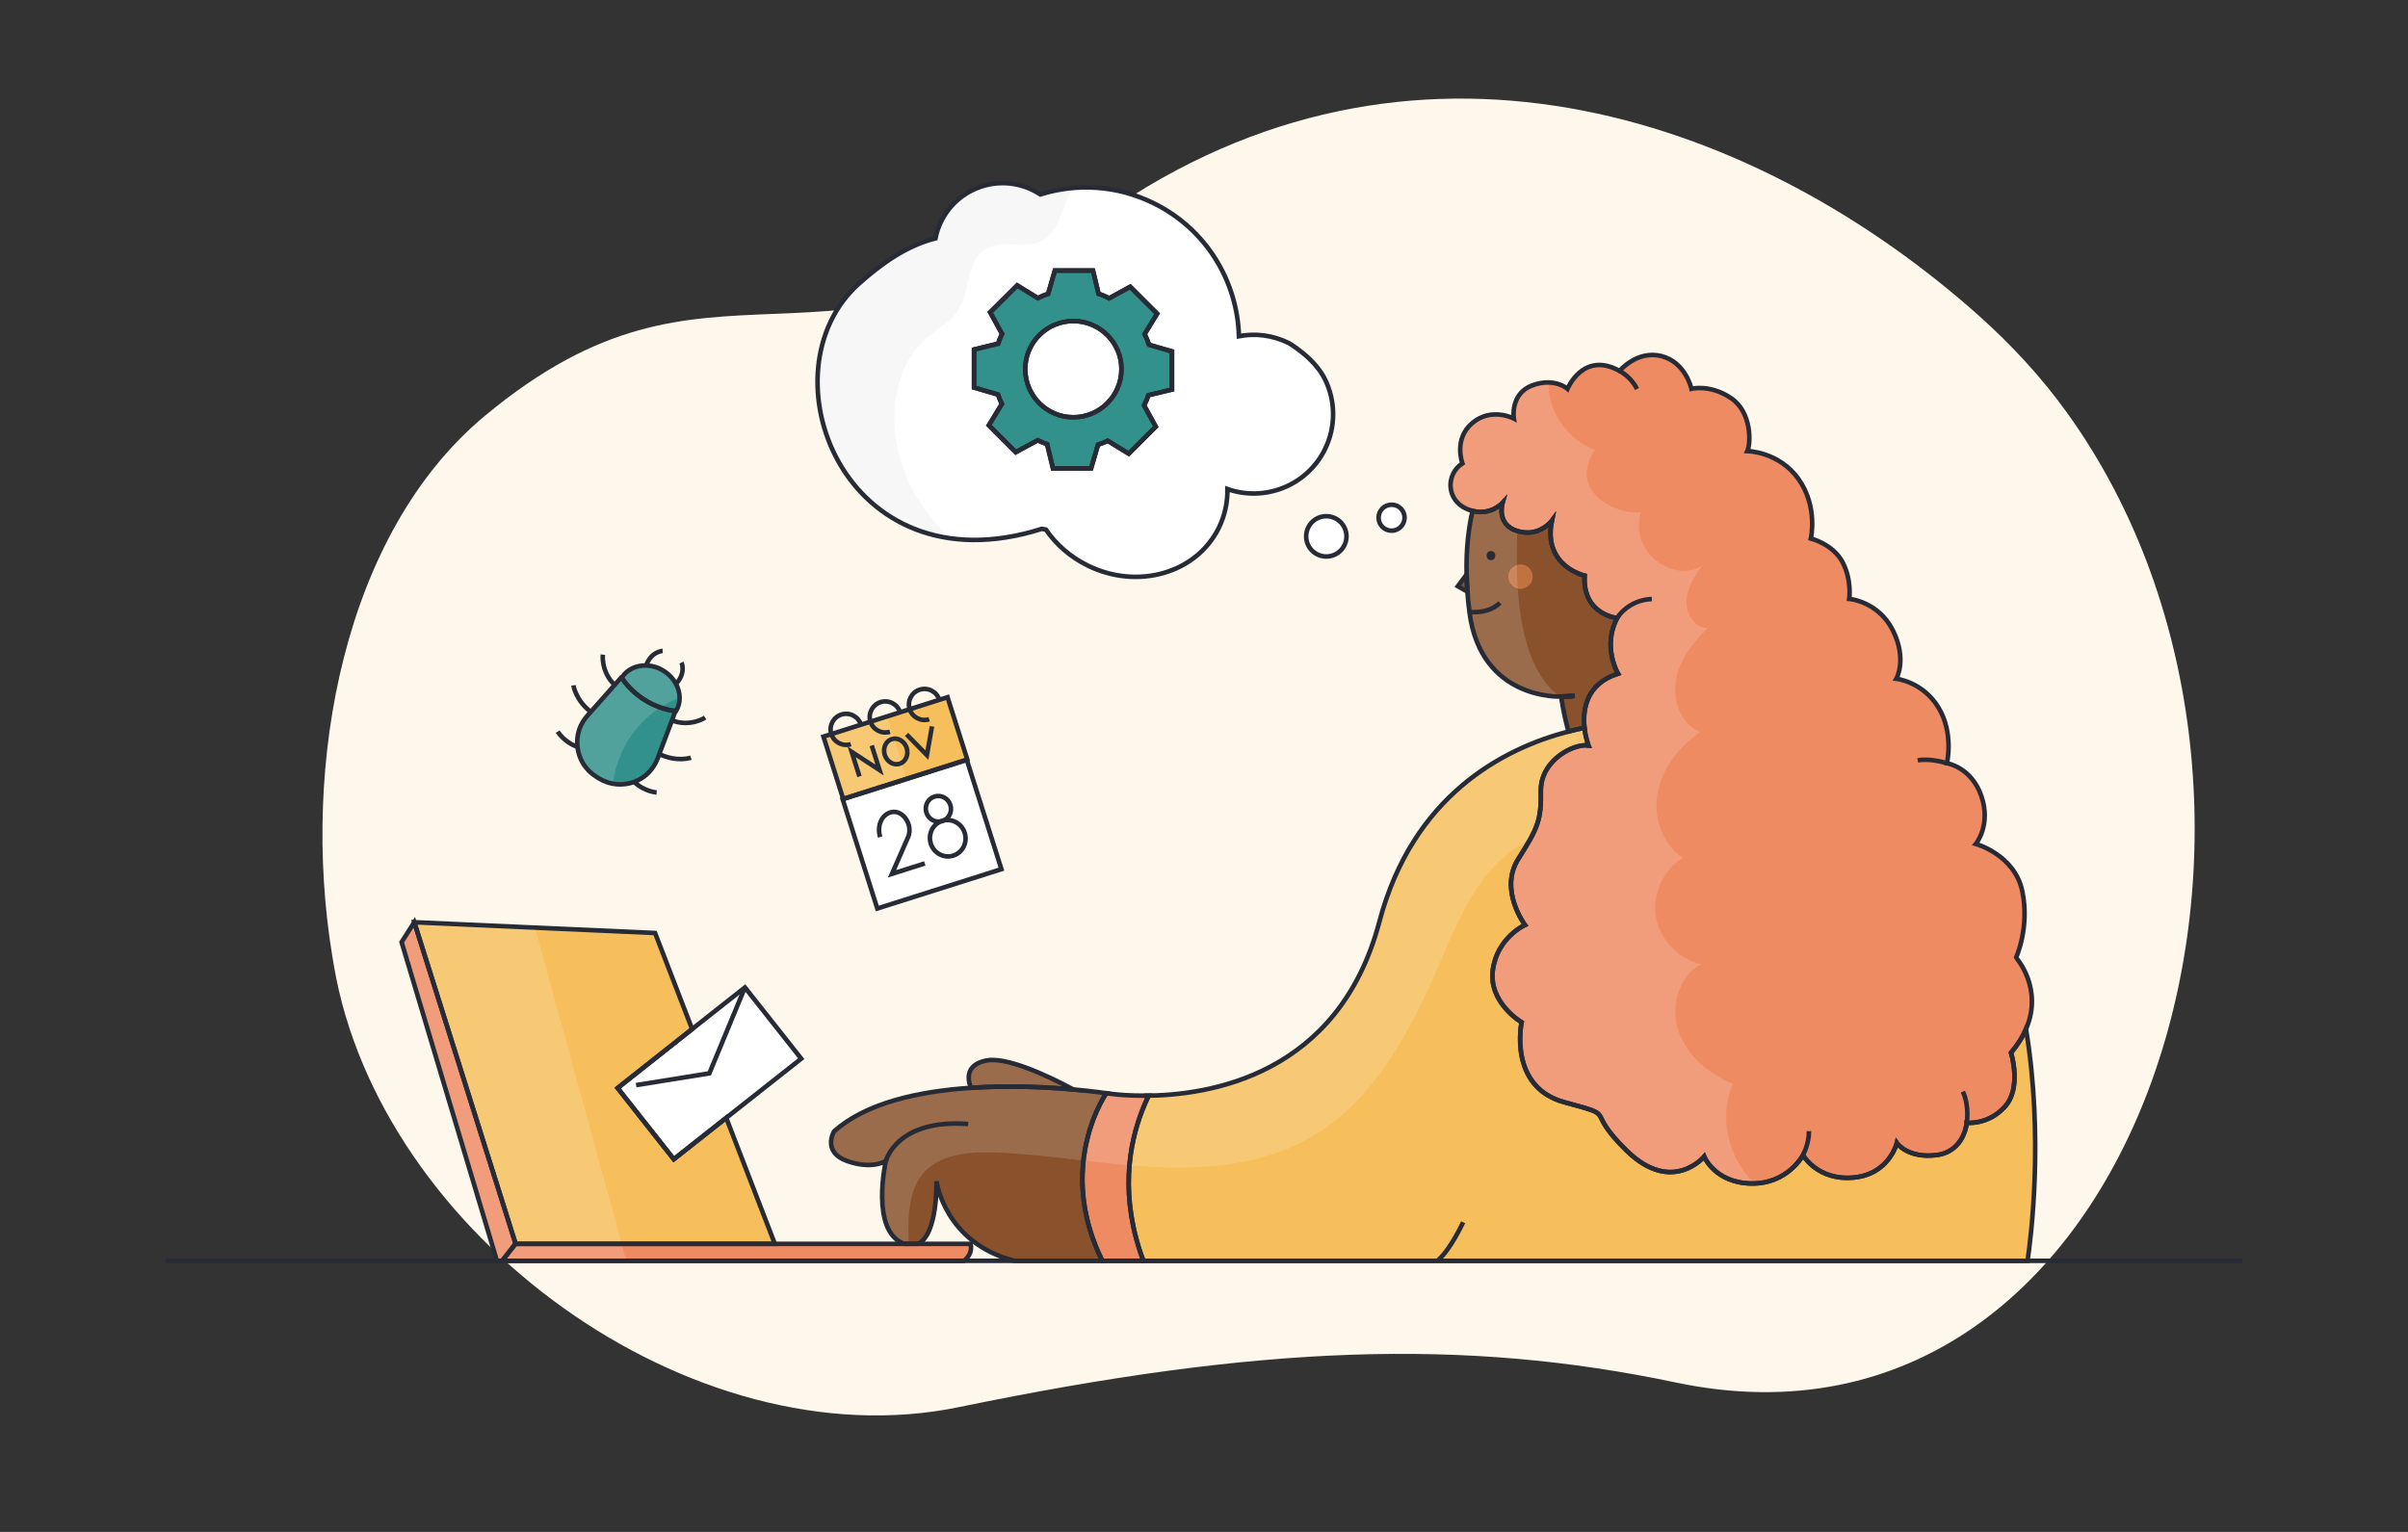 <?xml version="1.0" encoding="utf-8"?>
<!-- Generator: Adobe Illustrator 26.4.1, SVG Export Plug-In . SVG Version: 6.00 Build 0)  -->
<svg version="1.1" id="Capa_1" xmlns="http://www.w3.org/2000/svg" xmlns:xlink="http://www.w3.org/1999/xlink" x="0px" y="0px"
	 viewBox="0 0 264 168" style="enable-background:new 0 0 264 168;" xml:space="preserve">
<rect x="0" y="0" width="264" height="168" fill="#333333" stroke="none"/>
<style type="text/css">
	.st0{fill:#FEF7EB;}
	.st1{fill:#89522C;}
	.st2{fill:#884B25;}
	.st3{fill:#FFFFFF;}
	.st4{fill:none;}
	.st5{fill:#C27140;}
	.st6{fill:#EF8B63;}
	.st7{fill:#F7BF5C;}
	.st8{fill:#33918B;}
	.st9{opacity:0.15;fill:#FFFFFF;}
	.st10{fill:#F7F7F7;}
	.st11{fill:none;stroke:#272B36;stroke-width:0.5;stroke-miterlimit:10;}
	.st12{fill:#272B36;}
</style>
<g>
	<path class="st0" d="M226.65,45.31c30.64,42.62,8.41,117.12-42.95,106.3c-23.27-4.9-45.6-4.1-78.6,2.71
		c-29.25,6.03-63.43-18.9-68.48-48.34c-0.07-0.39-0.13-0.79-0.2-1.19c-3.46-21.09,1.31-46.35,16.73-59.18
		c25.23-20.99,36.34-1.14,69.44-23.13c33.85-22.48,70.49-9.2,94.44,12.21C220.53,37.83,223.79,41.33,226.65,45.31z"/>
</g>
<path class="st1" d="M160.88,64.89l-1.05-0.6l0.96-1.29C160.8,63.6,160.83,64.23,160.88,64.89z"/>
<path class="st1" d="M173.71,79.81c-0.56,0.12-1.14,0.25-1.75,0.41c-0.58-2.08-0.8-3.83-0.8-3.83s0.71,0.04,1.47-0.08l-1.47,0.08
	c0,0-8.81,0.47-10.06-9.28c-0.1-0.77-0.17-1.51-0.22-2.22c-0.05-0.66-0.08-1.29-0.09-1.89c-0.07-2.96,0.26-5.28,0.65-6.97
	c1.94,0.5,3.17-0.75,3.29-0.88c-0.06,0.21-0.63,2.41,1.63,3.09c2.39,0.73,3.78-1.14,3.78-1.14c-1.03,5,3.59,6.03,3.59,6.03
	c-0.25,4.28,3.56,4.65,3.56,4.65c-1.65,3.15,0.1,6.1,0.1,6.1C173.86,75,173.51,77.86,173.71,79.81z"/>
<path class="st2" d="M172.63,76.31c-0.76,0.12-1.47,0.08-1.47,0.08L172.63,76.31z"/>
<path class="st4" d="M161.1,67.1c0,0,1.98,0.31,3.35-0.98"/>
<path class="st3" d="M172.63,76.31c-0.76,0.12-1.47,0.08-1.47,0.08L172.63,76.31z"/>
<circle class="st5" cx="166.7" cy="63.24" r="1.34"/>
<path class="st1" d="M117.69,119.48c-2.81-0.25-6.95-0.47-11.25-0.18c-0.4-1.07-0.51-2.53,1.66-2.99
	C110.26,115.85,114.62,117.85,117.69,119.48z"/>
<path class="st1" d="M120.49,137.5c0.11,0.26,0.23,0.51,0.36,0.77h-9.64c-7.66-1.97-8.54-8.73-8.54-8.73s0.16,5.83-2.02,6.87h-1.52
	c-3.76-1.38-2.01-9.09-2.01-9.09s-1.49,0.99-4.26,0c-2.76-0.99-1.42-3.24-1.42-3.24c3.52-3.17,9.4-4.41,15-4.78
	c4.3-0.29,8.44-0.07,11.25,0.18c2.21,0.2,3.6,0.41,3.6,0.41s-0.3,0.43-0.7,1.22c-0.04,0.08-0.09,0.17-0.13,0.27
	c-0.16,0.32-0.32,0.68-0.48,1.09c-0.05,0.12-0.1,0.25-0.15,0.38c-0.07,0.2-0.14,0.4-0.21,0.61c-0.13,0.36-0.24,0.74-0.34,1.14
	c-0.04,0.14-0.07,0.27-0.1,0.41c-0.04,0.14-0.07,0.28-0.1,0.43c-0.07,0.29-0.12,0.58-0.17,0.89c-0.01,0.03-0.01,0.06-0.01,0.1
	c-0.06,0.31-0.1,0.64-0.13,0.97c-0.02,0.21-0.04,0.41-0.05,0.62c-0.08,0.97-0.07,2.02,0.04,3.12c0.01,0.19,0.03,0.37,0.06,0.56
	c0.08,0.6,0.18,1.21,0.33,1.84c0.04,0.19,0.09,0.38,0.14,0.57c0.07,0.29,0.15,0.58,0.25,0.88c0.06,0.21,0.13,0.41,0.2,0.62
	c0.08,0.24,0.17,0.49,0.27,0.74C120.15,136.73,120.31,137.11,120.49,137.5z"/>
<path class="st6" d="M125.35,138.27h-4.5c-0.13-0.26-0.25-0.51-0.36-0.77c-0.18-0.39-0.34-0.77-0.48-1.15
	c-0.1-0.25-0.19-0.5-0.27-0.74c-0.07-0.21-0.14-0.41-0.2-0.62c-0.1-0.3-0.18-0.59-0.25-0.88c-0.05-0.19-0.1-0.38-0.14-0.57
	c-0.15-0.63-0.25-1.24-0.33-1.84c-0.03-0.19-0.05-0.37-0.06-0.56c-0.11-1.1-0.12-2.15-0.04-3.12c0.01-0.21,0.03-0.41,0.05-0.62
	c0.03-0.33,0.07-0.66,0.13-0.97c0-0.04,0-0.07,0.01-0.1c0.05-0.31,0.1-0.6,0.17-0.89c0.03-0.15,0.06-0.29,0.1-0.43
	c0.03-0.14,0.06-0.27,0.1-0.41c0.1-0.4,0.21-0.78,0.34-1.14c0.07-0.21,0.14-0.41,0.21-0.61c0.05-0.13,0.1-0.26,0.15-0.38
	c0.16-0.41,0.32-0.77,0.48-1.09c0.04-0.1,0.09-0.19,0.13-0.27c0.4-0.79,0.7-1.22,0.7-1.22s0.19,0.03,0.54,0.07
	c0.1,0.01,0.21,0.03,0.33,0.04c0.12,0.01,0.25,0.03,0.4,0.04c0.05,0,0.09,0.01,0.14,0.01c0.2,0.02,0.42,0.03,0.65,0.05
	c0.59,0.04,1.29,0.06,2.08,0.06h0.5c-0.23,0.47-0.45,0.97-0.66,1.51C123.74,125.55,122.75,131.29,125.35,138.27z"/>
<path class="st4" d="M97.12,127.32c0,0,1.17-4.65,9.03-4.05"/>
<path class="st7" d="M222.29,138.27h-96.94c-2.6-6.98-1.61-12.72-0.08-16.6c0.21-0.54,0.43-1.04,0.66-1.51h-0.5
	c7.12,0,21.33-2.2,25.79-19.05c3.67-13.89,13.56-19.01,20.74-20.89c0.61-0.16,1.19-0.29,1.75-0.41c0.13,1.13,0.44,1.94,0.44,1.94
	c-0.44-0.06-1.01,0.02-1.62,0.25c-1.7,0.62-3.64,2.31-3.6,4.72c0.05,3.26-0.33,4.09-2.48,7.49c-2.14,3.39,0.74,7.23,0.74,7.23
	s-3.06,1.37-3.53,4.96c-0.46,3.59,3.16,5.71,3.16,5.71s-1.51,7.08,4.69,8.77c6.19,1.68,1.94,0.56,6.88,5.36
	c4.95,4.79,8.45,0.6,8.45,0.6s1.16,2.88,5.16,2.95s5.67-3.11,5.67-3.11s1.6,2.82,5.53,2.46c3.93-0.35,4.76-3.79,4.76-3.79
	s1.16,1.7,4.3,1.33c3.13-0.37,3.36-3.55,3.36-3.55s2.33,0.29,4.19-1.77c1.87-2.05,0.67-5.91,0.67-5.91
	c0.75-0.89,1.28-1.76,1.64-2.59C224.07,124.68,222.66,135.77,222.29,138.27z"/>
<rect x="94.01" y="85.16" transform="matrix(0.953 -0.302 0.302 0.953 -22.924 34.886)" class="st3" width="14.28" height="12.57"/>
<polygon class="st7" points="106.05,83.29 92.44,87.61 90.28,80.78 103.88,76.46 "/>
<path class="st4" d="M93.28,81.61c-0.9,0.28-1.85-0.21-2.14-1.11c-0.28-0.9,0.21-1.85,1.11-2.14c0.9-0.28,1.85,0.21,2.14,1.11"/>
<path class="st4" d="M97.57,80.25c-0.9,0.28-1.85-0.21-2.14-1.11c-0.28-0.9,0.21-1.85,1.11-2.14c0.9-0.28,1.85,0.21,2.14,1.11"/>
<path class="st4" d="M101.87,78.88c-0.9,0.28-1.85-0.21-2.14-1.11c-0.28-0.9,0.21-1.85,1.11-2.14c0.9-0.28,1.85,0.21,2.14,1.11"/>
<polyline class="st4" points="94.23,85.15 93.37,82.45 96.43,84.45 95.57,81.76 "/>
<polyline class="st4" points="99.39,80.54 101.62,82.81 102.18,79.66 "/>
<ellipse transform="matrix(0.953 -0.302 0.302 0.953 -20.312 33.563)" class="st4" cx="98.25" cy="82.39" rx="1.26" ry="1.42"/>
<ellipse transform="matrix(0.953 -0.302 0.302 0.953 -22.924 35.733)" class="st4" cx="103.96" cy="91.91" rx="1.95" ry="2"/>
<ellipse transform="matrix(0.953 -0.302 0.302 0.953 -21.995 35.272)" class="st4" cx="102.93" cy="88.68" rx="1.38" ry="1.41"/>
<path class="st4" d="M101.39,94.69l-3.6,1.14l1.76-4.01c0.59-1.33-0.55-3.06-1.84-2.75c-0.04,0.01-0.07,0.02-0.11,0.03
	c-0.98,0.31-1.47,1.52-1.1,2.7"/>
<g>
	<path class="st4" d="M67.39,75.11c-1.51-1.41-1.3-3.32-1.3-3.32"/>
	<path class="st4" d="M63.31,81.9c-1.46-0.49-2.17-1.67-2.17-1.67"/>
	<path class="st4" d="M62.87,75.16c0,0,0.21,1.6,1.9,2.91"/>
	<path class="st4" d="M73.67,79c1.98,0.78,3.64-0.3,3.64-0.3"/>
	<path class="st4" d="M69.53,85.75c1.1,1.06,2.46,1.16,2.46,1.16"/>
	<path class="st4" d="M72.28,82.69c1.93,0.94,3.47,0.4,3.47,0.4"/>
</g>
<path class="st8" d="M74.05,77.98L73.67,79l-1.39,3.69l-0.15,0.41c-0.35,0.94-0.98,1.76-1.84,2.28c-0.24,0.15-0.5,0.27-0.76,0.37
	c-1.23,0.45-2.64,0.36-3.84-0.37l-0.33-0.21c-1.2-0.74-1.91-1.96-2.05-3.27c-0.07-0.62-0.01-1.26,0.19-1.88
	c0.19-0.58,0.52-1.11,0.93-1.57l0.34-0.38l2.62-2.96l0.72-0.81c0.02,0,0.04,0.01,0.06,0.01c0,0.01-0.01,0.01-0.01,0.02
	c0.66,1,1.56,1.84,2.58,2.47C71.74,77.42,72.88,77.83,74.05,77.98z"/>
<g>
	<path class="st4" d="M72.65,71.38c0,0-1.26,0.06-1.81,1.6"/>
	<path class="st4" d="M74.72,72.66c0,0,0.52,1.15-0.61,2.34"/>
</g>
<path class="st8" d="M74.51,76.54c0,0.51-0.13,1.01-0.4,1.45c-0.02,0-0.04-0.01-0.06-0.01c-1.17-0.15-2.31-0.56-3.31-1.18
	c-1.02-0.63-1.92-1.47-2.58-2.47c0-0.01,0.01-0.01,0.01-0.02c0.57-0.9,1.59-1.36,2.67-1.33c0.64,0.02,1.29,0.2,1.9,0.58
	c0.6,0.37,1.07,0.88,1.37,1.44C74.37,75.49,74.51,76.02,74.51,76.54z"/>
<polygon class="st6" points="56.53,136.41 56.51,136.41 55.05,138.27 54.48,138.27 44.03,103.32 45.42,101.14 "/>
<path class="st4" d="M157.6,138.27c1.45-1.25,2.81-4.23,2.81-4.23"/>
<polygon class="st7" points="84.95,136.41 56.53,136.41 45.42,101.14 71.82,102.32 75.88,112.86 67.71,119.32 73.87,127.13 
	79.62,122.59 "/>
<path class="st6" d="M105.69,138.27H55.05l1.46-1.86h49.91C106.59,137.3,106.16,137.89,105.69,138.27z"/>
<path class="st6" d="M222.12,112.85c0,0.01,0,0.01,0,0.01c-0.36,0.83-0.89,1.7-1.64,2.59c0,0,1.2,3.86-0.67,5.91
	c-1.86,2.06-4.19,1.77-4.19,1.77s-0.23,3.18-3.36,3.55c-3.14,0.37-4.3-1.33-4.3-1.33s-0.83,3.44-4.76,3.79
	c-3.93,0.36-5.53-2.46-5.53-2.46s-1.67,3.18-5.67,3.11s-5.16-2.95-5.16-2.95s-3.5,4.19-8.45-0.6c-4.94-4.8-0.69-3.68-6.88-5.36
	c-6.2-1.69-4.69-8.77-4.69-8.77s-3.62-2.12-3.16-5.71c0.47-3.59,3.53-4.96,3.53-4.96s-2.88-3.84-0.74-7.23
	c2.15-3.4,2.53-4.23,2.48-7.49c-0.04-2.41,1.9-4.1,3.6-4.72c0.61-0.23,1.18-0.31,1.62-0.25c0,0-0.31-0.81-0.44-1.94
	c-0.2-1.95,0.15-4.81,3.68-5.93c0,0-1.75-2.95-0.1-6.1c0,0-3.81-0.37-3.56-4.65c0,0-4.62-1.03-3.59-6.03c0,0-1.39,1.87-3.78,1.14
	c-2.26-0.68-1.69-2.88-1.63-3.09c-0.12,0.13-1.35,1.38-3.29,0.88c-0.18-0.05-0.37-0.11-0.57-0.19c-2.38-0.99-2.34-3.87-0.54-5.02
	c0,0-1.01-2.68,1.1-4.44c2.1-1.76,4.54-0.48,4.54-0.48s-0.44-2.71,2.01-3.63c2.45-0.91,3.87,0.37,3.87,0.37s1.72-4.19,5.71-1.96
	c0,0,1.91-2.3,4.58-1.63c2.67,0.67,3.3,3.59,3.3,3.59s2.04-0.53,4.34,1.02c2.29,1.55,2.18,4.95,1.79,5.81c0,0,3.47,0.04,5.62,3.08
	s1.34,6.51,1.34,6.51s2.4,0.59,3.46,2.56c1.06,1.97,0.75,4.06,0.75,4.06s3.19,0.26,4.79,3.46c1.59,3.2,0.37,5.3,0.37,5.3
	s2.9,0.31,4.62,3.15c1.72,2.83,0.93,6.11,0.93,6.11s2.7,0.43,3.78,3.62c1.09,3.18-0.61,5.23-0.61,5.23s4.28,1.19,5.1,5.21
	c0.82,4.01-0.69,7.26-0.69,7.26S224.06,108.37,222.12,112.85z"/>
<path class="st4" d="M213.45,83.7c0,0-1.86-0.59-3.2-0.31"/>
<path class="st4" d="M197.67,126.68c0,0,0.68-1.26,0.65-2.63"/>
<path class="st4" d="M215.62,123.13c0,0,0.32-1.79-0.42-3.42"/>
<path class="st4" d="M177.56,40.68c0,0,1.25,0.62,1.91,1.98"/>
<path class="st4" d="M177.29,67.78c0,0,1.14-1.97,3.81-2.09"/>
<polygon class="st3" points="87.84,116.1 79.62,122.59 73.87,127.13 67.71,119.32 75.88,112.86 81.67,108.29 "/>
<polyline class="st4" points="69.74,119 77.77,117.71 81.67,108.29 "/>
<path class="st3" d="M145.25,41.57c-1.15-2.34-3.96-3.95-3.96-3.95c-1.76-0.87-3.67-1.09-5.46-0.75
	c-0.17-6.02-3.58-11.75-9.36-14.59c-4.02-1.98-8.45-2.2-12.41-0.96c-0.26-0.17-0.53-0.32-0.81-0.46c-3.72-1.84-8.23-0.3-10.06,3.42
	c-0.3,0.61-0.51,1.23-0.63,1.86c-3.16,0.8-5.86,2.72-8.35,4.93c-10.83,9.61-1.77,33.82,20,26.93l0.45,0.07
	c1.1,1.61,2.66,3,4.59,3.95c5.48,2.7,11.92,0.85,14.37-4.13c0.67-1.36,0.97-2.81,0.95-4.26c4.1,1.44,8.72-0.37,10.69-4.36
	C146.5,46.74,146.41,43.91,145.25,41.57z M128.49,42.72l-2.58,0.62c-0.13,0.39-0.3,0.76-0.48,1.12l1.28,2.33l-2.96,2.96l-2.3-1.41
	c-0.34,0.16-0.7,0.31-1.07,0.43l-0.76,2.6h-4.18l-0.64-2.66c-0.35-0.12-0.7-0.27-1.03-0.43l-2.41,1.31l-2.95-2.95l1.43-2.34
	c-0.16-0.33-0.3-0.67-0.42-1.03l-2.63-0.77v-4.17l2.63-0.64c0.12-0.37,0.27-0.72,0.44-1.07l-1.3-2.37l2.96-2.95l2.26,1.39
	c0.37-0.19,0.74-0.34,1.13-0.47l0.74-2.55h4.18l0.61,2.55c0.41,0.13,0.8,0.3,1.17,0.49l2.3-1.26l2.95,2.95l-1.37,2.24
	c0.19,0.37,0.35,0.76,0.48,1.17l2.52,0.73V42.72z"/>
<path class="st3" d="M147.62,58.82c0,1.22-0.99,2.21-2.21,2.21c-1.22,0-2.21-0.99-2.21-2.21c0-1.22,0.99-2.21,2.21-2.21
	C146.63,56.61,147.62,57.6,147.62,58.82z"/>
<path class="st3" d="M153.99,56.77c0,0.79-0.64,1.43-1.42,1.43c-0.79,0-1.43-0.64-1.43-1.43c0-0.79,0.64-1.42,1.43-1.42
	C153.35,55.35,153.99,55.98,153.99,56.77z"/>
<path class="st8" d="M128.49,42.72v-4.18l-2.52-0.73c-0.13-0.41-0.29-0.8-0.48-1.17l1.37-2.24l-2.95-2.95l-2.3,1.26
	c-0.37-0.19-0.76-0.36-1.17-0.49l-0.61-2.55h-4.18l-0.74,2.55c-0.39,0.13-0.76,0.28-1.13,0.47l-2.26-1.39l-2.96,2.95l1.3,2.37
	c-0.17,0.35-0.32,0.7-0.44,1.07l-2.63,0.64v4.17l2.63,0.77c0.12,0.36,0.26,0.7,0.42,1.03l-1.43,2.34l2.95,2.95l2.41-1.31
	c0.33,0.16,0.68,0.31,1.03,0.43l0.64,2.66h4.18l0.76-2.6c0.37-0.12,0.73-0.27,1.07-0.43l2.3,1.41l2.96-2.96l-1.28-2.33
	c0.18-0.36,0.35-0.73,0.48-1.12L128.49,42.72z M117.67,45.76c-2.91,0-5.27-2.36-5.27-5.28c0-2.91,2.36-5.27,5.27-5.27
	c2.92,0,5.28,2.36,5.28,5.27C122.95,43.4,120.59,45.76,117.67,45.76z"/>
<path class="st3" d="M122.95,40.48c0,2.92-2.36,5.28-5.28,5.28c-2.91,0-5.27-2.36-5.27-5.28c0-2.91,2.36-5.27,5.27-5.27
	C120.59,35.21,122.95,37.57,122.95,40.48z"/>
<path class="st9" d="M192.37,129.78c-0.12,0.01-0.24,0.01-0.37,0.01c-4-0.07-5.16-2.95-5.16-2.95s-3.5,4.19-8.45-0.6
	c-4.94-4.8-0.69-3.68-6.88-5.36c-6.2-1.69-4.69-8.77-4.69-8.77s-3.62-2.12-3.16-5.71c0.47-3.59,3.53-4.96,3.53-4.96
	s-2.88-3.84-0.74-7.23c0.53-0.83,0.95-1.51,1.28-2.11c-2.41,1.13-4.37,3.14-5.85,5.37c-1.62,2.43-2.74,5.15-3.89,7.83
	c-3.24,7.54-7.23,15.39-14.36,19.46c-5.09,2.91-11.19,3.51-17.05,3.22c-0.92-0.04-1.84-0.11-2.75-0.19
	c-1.69-0.14-3.37-0.33-5.05-0.52c-3.23-0.37-6.46-0.76-9.71-0.88c-2.88-0.11-6.16,0.18-7.97,2.42c-1.22,1.52-1.47,3.6-1.5,5.56
	c-0.01,0.68,0,1.36,0.04,2.04h-0.51c-3.76-1.38-2.01-9.09-2.01-9.09s-1.49,0.99-4.26,0c-2.76-0.99-1.42-3.24-1.42-3.24
	c3.52-3.17,9.4-4.41,15-4.78c-0.4-1.07-0.51-2.53,1.66-2.99c2.16-0.46,6.52,1.54,9.59,3.17c2.21,0.2,3.6,0.41,3.6,0.41
	s0.19,0.03,0.54,0.07c0.1,0.01,0.21,0.03,0.33,0.04c0.12,0.01,0.25,0.03,0.4,0.04c0.05,0,0.09,0.01,0.14,0.01
	c0.2,0.02,0.42,0.03,0.65,0.05c0.59,0.04,1.29,0.06,2.08,0.06c7.12,0,21.33-2.2,25.79-19.05c3.67-13.89,13.56-19.01,20.74-20.89
	c0.61-0.16,1.19-0.29,1.75-0.41c-0.07-0.68-0.07-1.47,0.1-2.26h0.01c0.32-1.47,1.27-2.94,3.57-3.67c0,0-1.75-2.95-0.1-6.1
	c0,0-3.81-0.37-3.56-4.65c0,0-4.62-1.03-3.59-6.03c0,0-1.39,1.87-3.78,1.14c-0.01,0-0.01,0-0.02-0.01
	c-0.04,1.09-0.07,2.37-0.04,3.74c0.01,0.83,0.04,1.69,0.1,2.57c0.3,4.57,1.38,9.48,4.61,11.85c-1.18,0.01-8.76-0.29-9.91-9.28
	c0-0.01,0-0.01,0-0.02c-0.1-0.76-0.17-1.5-0.22-2.2c-0.05-0.66-0.08-1.29-0.09-1.89c-0.07-2.96,0.26-5.28,0.65-6.97
	c-0.18-0.05-0.37-0.11-0.57-0.19c-2.38-0.99-2.34-3.87-0.54-5.02c0,0-1.01-2.68,1.1-4.44c2.1-1.76,4.54-0.48,4.54-0.48
	s-0.44-2.71,2.01-3.63c0.68-0.25,1.29-0.34,1.8-0.32c-0.01,0.68,0.07,1.37,0.24,2.03c0.63,2.41,2.49,4.47,4.83,5.35
	c-3.18,4.86,2.94,7.28,5.06,6.82c-1.4,4.88,4.15,7.79,6.7,5.85c-0.8,1.18-1.63,2.44-1.71,3.86c-0.09,1.42,0.89,3.01,2.31,3.04
	c-1.63,1.57-3.09,3.47-3.48,5.7s0.58,4.82,2.67,5.69c-2.26,1.55-4.11,3.85-4.65,6.54c-0.54,2.69,0.45,5.75,2.75,7.24
	c-2.16,1.32-3.38,4.03-2.95,6.52c0.44,2.5,2.51,4.63,5,5.14c-2.53,1.29-3.46,4.71-2.52,7.39c0.94,2.68,3.34,4.63,5.95,5.76
	C188.37,122.52,189.5,127.08,192.37,129.78z"/>
<path class="st9" d="M99.39,85.4l-6.95,2.21l-2.16-6.83l0.86-0.27l3.24-1.04l1.05-0.33l1.82-0.57c0.25,0.81,0.5,1.62,0.76,2.43
	c0.28,0.89,0.56,1.78,0.83,2.67C99.03,84.25,99.21,84.83,99.39,85.4z"/>
<path class="st9" d="M74.51,76.5c-0.74,0.28-1.45,0.65-2.12,1.09c-0.91,0.59-1.74,1.31-2.45,2.13c-1.5,1.74-2.47,3.94-2.75,6.23
	c-0.52-0.09-1.02-0.28-1.5-0.57l-0.33-0.21c-1.2-0.74-1.91-1.96-2.05-3.27c-0.07-0.62-0.01-1.26,0.19-1.88
	c0.19-0.58,0.52-1.11,0.93-1.57l0.34-0.38l2.62-2.96l0.72-0.81c0.02,0,0.04,0.01,0.06,0.01c0.57-0.9,1.59-1.36,2.67-1.33
	c0.64,0.02,1.29,0.2,1.9,0.58c0.6,0.37,1.07,0.88,1.37,1.44C74.36,75.48,74.5,75.99,74.51,76.5z"/>
<polygon class="st9" points="68.67,138.27 54.48,138.27 44.03,103.32 45.42,101.14 58.65,101.73 68.16,136.41 "/>
<path class="st10" d="M117.59,20.62c-1.2,2-1.38,4.82-3.45,5.83c-1.86,0.91-4.3-0.22-6.07,0.85c-2.16,1.29-1.67,4.61-3.03,6.73
	c-0.83,1.28-2.26,2-3.42,3c-2.87,2.47-3.88,6.59-3.5,10.37c0.45,4.48,2.78,8.68,6.16,11.64c-14.34-1.93-19.07-19.99-10.07-27.97
	c2.49-2.22,5.19-4.13,8.35-4.93c0.12-0.63,0.33-1.25,0.63-1.86c1.83-3.72,6.34-5.26,10.06-3.42c0.28,0.14,0.55,0.29,0.81,0.46
	C115.2,20.96,116.39,20.72,117.59,20.62z"/>
<path class="st11" d="M160.88,64.89l-1.05-0.6l0.96-1.29C160.8,63.6,160.83,64.23,160.88,64.89z"/>
<path class="st11" d="M173.71,79.81c-0.56,0.12-1.14,0.25-1.75,0.41c-0.58-2.08-0.8-3.83-0.8-3.83s0.71,0.04,1.47-0.08l-1.47,0.08
	c0,0-8.81,0.47-10.06-9.28c-0.1-0.77-0.17-1.51-0.22-2.22c-0.05-0.66-0.08-1.29-0.09-1.89c-0.07-2.96,0.26-5.28,0.65-6.97
	c1.94,0.5,3.17-0.75,3.29-0.88c-0.06,0.21-0.63,2.41,1.63,3.09c2.39,0.73,3.78-1.14,3.78-1.14c-1.03,5,3.59,6.03,3.59,6.03
	c-0.25,4.28,3.56,4.65,3.56,4.65c-1.65,3.15,0.1,6.1,0.1,6.1C173.86,75,173.51,77.86,173.71,79.81z"/>
<path class="st11" d="M172.63,76.31c-0.76,0.12-1.47,0.08-1.47,0.08L172.63,76.31z"/>
<g>
	<g>
		<path class="st12" d="M163.46,61.43c0.64,0,0.64-1,0-1C162.82,60.43,162.82,61.43,163.46,61.43L163.46,61.43z"/>
	</g>
</g>
<path class="st11" d="M161.1,67.1c0,0,1.98,0.31,3.35-0.98"/>
<path class="st11" d="M172.63,76.31c-0.76,0.12-1.47,0.08-1.47,0.08L172.63,76.31z"/>
<circle class="st4" cx="166.7" cy="63.24" r="1.34"/>
<path class="st11" d="M117.69,119.48c-2.81-0.25-6.95-0.47-11.25-0.18c-0.4-1.07-0.51-2.53,1.66-2.99
	C110.26,115.85,114.62,117.85,117.69,119.48z"/>
<path class="st11" d="M120.49,137.5c0.11,0.26,0.23,0.51,0.36,0.77h-9.64c-7.66-1.97-8.54-8.73-8.54-8.73s0.16,5.83-2.02,6.87h-1.52
	c-3.76-1.38-2.01-9.09-2.01-9.09s-1.49,0.99-4.26,0c-2.76-0.99-1.42-3.24-1.42-3.24c3.52-3.17,9.4-4.41,15-4.78
	c4.3-0.29,8.44-0.07,11.25,0.18c2.21,0.2,3.6,0.41,3.6,0.41s-0.3,0.43-0.7,1.22c-0.04,0.08-0.09,0.17-0.13,0.27
	c-0.16,0.32-0.32,0.68-0.48,1.09c-0.05,0.12-0.1,0.25-0.15,0.38c-0.07,0.2-0.14,0.4-0.21,0.61c-0.13,0.36-0.24,0.74-0.34,1.14
	c-0.04,0.14-0.07,0.27-0.1,0.41c-0.04,0.14-0.07,0.28-0.1,0.43c-0.07,0.29-0.12,0.58-0.17,0.89c-0.01,0.03-0.01,0.06-0.01,0.1
	c-0.06,0.31-0.1,0.64-0.13,0.97c-0.02,0.21-0.04,0.41-0.05,0.62c-0.08,0.97-0.07,2.02,0.04,3.12c0.01,0.19,0.03,0.37,0.06,0.56
	c0.08,0.6,0.18,1.21,0.33,1.84c0.04,0.19,0.09,0.38,0.14,0.57c0.07,0.29,0.15,0.58,0.25,0.88c0.06,0.21,0.13,0.41,0.2,0.62
	c0.08,0.24,0.17,0.49,0.27,0.74C120.15,136.73,120.31,137.11,120.49,137.5z"/>
<path class="st11" d="M125.35,138.27h-4.5c-0.13-0.26-0.25-0.51-0.36-0.77c-0.18-0.39-0.34-0.77-0.48-1.15
	c-0.1-0.25-0.19-0.5-0.27-0.74c-0.07-0.21-0.14-0.41-0.2-0.62c-0.1-0.3-0.18-0.59-0.25-0.88c-0.05-0.19-0.1-0.38-0.14-0.57
	c-0.15-0.63-0.25-1.24-0.33-1.84c-0.03-0.19-0.05-0.37-0.06-0.56c-0.11-1.1-0.12-2.15-0.04-3.12c0.01-0.21,0.03-0.41,0.05-0.62
	c0.03-0.33,0.07-0.66,0.13-0.97c0-0.04,0-0.07,0.01-0.1c0.05-0.31,0.1-0.6,0.17-0.89c0.03-0.15,0.06-0.29,0.1-0.43
	c0.03-0.14,0.06-0.27,0.1-0.41c0.1-0.4,0.21-0.78,0.34-1.14c0.07-0.21,0.14-0.41,0.21-0.61c0.05-0.13,0.1-0.26,0.15-0.38
	c0.16-0.41,0.32-0.77,0.48-1.09c0.04-0.1,0.09-0.19,0.13-0.27c0.4-0.79,0.7-1.22,0.7-1.22s0.19,0.03,0.54,0.07
	c0.1,0.01,0.21,0.03,0.33,0.04c0.12,0.01,0.25,0.03,0.4,0.04c0.05,0,0.09,0.01,0.14,0.01c0.2,0.02,0.42,0.03,0.65,0.05
	c0.59,0.04,1.29,0.06,2.08,0.06h0.5c-0.23,0.47-0.45,0.97-0.66,1.51C123.74,125.55,122.75,131.29,125.35,138.27z"/>
<path class="st11" d="M97.12,127.32c0,0,1.17-4.65,9.03-4.05"/>
<path class="st11" d="M222.29,138.27h-96.94c-2.6-6.98-1.61-12.72-0.08-16.6c0.21-0.54,0.43-1.04,0.66-1.51h-0.5
	c7.12,0,21.33-2.2,25.79-19.05c3.67-13.89,13.56-19.01,20.74-20.89c0.61-0.16,1.19-0.29,1.75-0.41c0.13,1.13,0.44,1.94,0.44,1.94
	c-0.44-0.06-1.01,0.02-1.62,0.25c-1.7,0.62-3.64,2.31-3.6,4.72c0.05,3.26-0.33,4.09-2.48,7.49c-2.14,3.39,0.74,7.23,0.74,7.23
	s-3.06,1.37-3.53,4.96c-0.46,3.59,3.16,5.71,3.16,5.71s-1.51,7.08,4.69,8.77c6.19,1.68,1.94,0.56,6.88,5.36
	c4.95,4.79,8.45,0.6,8.45,0.6s1.16,2.88,5.16,2.95s5.67-3.11,5.67-3.11s1.6,2.82,5.53,2.46c3.93-0.35,4.76-3.79,4.76-3.79
	s1.16,1.7,4.3,1.33c3.13-0.37,3.36-3.55,3.36-3.55s2.33,0.29,4.19-1.77c1.87-2.05,0.67-5.91,0.67-5.91
	c0.75-0.89,1.28-1.76,1.64-2.59C224.07,124.68,222.66,135.77,222.29,138.27z"/>
<rect x="94.01" y="85.16" transform="matrix(0.953 -0.302 0.302 0.953 -22.924 34.886)" class="st11" width="14.28" height="12.57"/>
<polygon class="st11" points="106.05,83.29 92.44,87.61 90.28,80.78 103.88,76.46 "/>
<path class="st11" d="M93.28,81.61c-0.9,0.28-1.85-0.21-2.14-1.11c-0.28-0.9,0.21-1.85,1.11-2.14c0.9-0.28,1.85,0.21,2.14,1.11"/>
<path class="st11" d="M97.57,80.25c-0.9,0.28-1.85-0.21-2.14-1.11c-0.28-0.9,0.21-1.85,1.11-2.14c0.9-0.28,1.85,0.21,2.14,1.11"/>
<path class="st11" d="M101.87,78.88c-0.9,0.28-1.85-0.21-2.14-1.11c-0.28-0.9,0.21-1.85,1.11-2.14c0.9-0.28,1.85,0.21,2.14,1.11"/>
<polyline class="st11" points="94.23,85.15 93.37,82.45 96.43,84.45 95.57,81.76 "/>
<polyline class="st11" points="99.39,80.54 101.62,82.81 102.18,79.66 "/>
<ellipse transform="matrix(0.953 -0.302 0.302 0.953 -20.312 33.563)" class="st11" cx="98.25" cy="82.39" rx="1.26" ry="1.42"/>
<ellipse transform="matrix(0.953 -0.302 0.302 0.953 -22.924 35.733)" class="st11" cx="103.96" cy="91.91" rx="1.95" ry="2"/>
<ellipse transform="matrix(0.953 -0.302 0.302 0.953 -21.995 35.272)" class="st11" cx="102.93" cy="88.68" rx="1.38" ry="1.41"/>
<path class="st11" d="M101.39,94.69l-3.6,1.14l1.76-4.01c0.59-1.33-0.55-3.06-1.84-2.75c-0.04,0.01-0.07,0.02-0.11,0.03
	c-0.98,0.31-1.47,1.52-1.1,2.7"/>
<g>
	<path class="st11" d="M67.39,75.11c-1.51-1.41-1.3-3.32-1.3-3.32"/>
	<path class="st11" d="M63.31,81.9c-1.46-0.49-2.17-1.67-2.17-1.67"/>
	<path class="st11" d="M62.87,75.16c0,0,0.21,1.6,1.9,2.91"/>
	<path class="st11" d="M73.67,79c1.98,0.78,3.64-0.3,3.64-0.3"/>
	<path class="st11" d="M69.53,85.75c1.1,1.06,2.46,1.16,2.46,1.16"/>
	<path class="st11" d="M72.28,82.69c1.93,0.94,3.47,0.4,3.47,0.4"/>
</g>
<path class="st11" d="M74.05,77.98L73.67,79l-1.39,3.69l-0.15,0.41c-0.35,0.94-0.98,1.76-1.84,2.28c-0.24,0.15-0.5,0.27-0.76,0.37
	c-1.23,0.45-2.64,0.36-3.84-0.37l-0.33-0.21c-1.2-0.74-1.91-1.96-2.05-3.27c-0.07-0.62-0.01-1.26,0.19-1.88
	c0.19-0.58,0.52-1.11,0.93-1.57l0.34-0.38l2.62-2.96l0.72-0.81c0.02,0,0.04,0.01,0.06,0.01c0,0.01-0.01,0.01-0.01,0.02
	c0.66,1,1.56,1.84,2.58,2.47C71.74,77.42,72.88,77.83,74.05,77.98z"/>
<g>
	<path class="st11" d="M72.65,71.38c0,0-1.26,0.06-1.81,1.6"/>
	<path class="st11" d="M74.72,72.66c0,0,0.52,1.15-0.61,2.34"/>
</g>
<path class="st11" d="M74.51,76.54c0,0.51-0.13,1.01-0.4,1.45c-0.02,0-0.04-0.01-0.06-0.01c-1.17-0.15-2.31-0.56-3.31-1.18
	c-1.02-0.63-1.92-1.47-2.58-2.47c0-0.01,0.01-0.01,0.01-0.02c0.57-0.9,1.59-1.36,2.67-1.33c0.64,0.02,1.29,0.2,1.9,0.58
	c0.6,0.37,1.07,0.88,1.37,1.44C74.37,75.49,74.51,76.02,74.51,76.54z"/>
<polygon class="st11" points="56.53,136.41 56.51,136.41 55.05,138.27 54.48,138.27 44.03,103.32 45.42,101.14 "/>
<path class="st11" d="M157.6,138.27c1.45-1.25,2.81-4.23,2.81-4.23"/>
<polygon class="st11" points="84.95,136.41 56.53,136.41 45.42,101.14 71.82,102.32 75.88,112.86 67.71,119.32 73.87,127.13 
	79.62,122.59 "/>
<path class="st11" d="M105.69,138.27H55.05l1.46-1.86h49.91C106.59,137.3,106.16,137.89,105.69,138.27z"/>
<path class="st11" d="M222.12,112.85c0,0.01,0,0.01,0,0.01c-0.36,0.83-0.89,1.7-1.64,2.59c0,0,1.2,3.86-0.67,5.91
	c-1.86,2.06-4.19,1.77-4.19,1.77s-0.23,3.18-3.36,3.55c-3.14,0.37-4.3-1.33-4.3-1.33s-0.83,3.44-4.76,3.79
	c-3.93,0.36-5.53-2.46-5.53-2.46s-1.67,3.18-5.67,3.11s-5.16-2.95-5.16-2.95s-3.5,4.19-8.45-0.6c-4.94-4.8-0.69-3.68-6.88-5.36
	c-6.2-1.69-4.69-8.77-4.69-8.77s-3.62-2.12-3.16-5.71c0.47-3.59,3.53-4.96,3.53-4.96s-2.88-3.84-0.74-7.23
	c2.15-3.4,2.53-4.23,2.48-7.49c-0.04-2.41,1.9-4.1,3.6-4.72c0.61-0.23,1.18-0.31,1.62-0.25c0,0-0.31-0.81-0.44-1.94
	c-0.2-1.95,0.15-4.81,3.68-5.93c0,0-1.75-2.95-0.1-6.1c0,0-3.81-0.37-3.56-4.65c0,0-4.62-1.03-3.59-6.03c0,0-1.39,1.87-3.78,1.14
	c-2.26-0.68-1.69-2.88-1.63-3.09c-0.12,0.13-1.35,1.38-3.29,0.88c-0.18-0.05-0.37-0.11-0.57-0.19c-2.38-0.99-2.34-3.87-0.54-5.02
	c0,0-1.01-2.68,1.1-4.44c2.1-1.76,4.54-0.48,4.54-0.48s-0.44-2.71,2.01-3.63c2.45-0.91,3.87,0.37,3.87,0.37s1.72-4.19,5.71-1.96
	c0,0,1.91-2.3,4.58-1.63c2.67,0.67,3.3,3.59,3.3,3.59s2.04-0.53,4.34,1.02c2.29,1.55,2.18,4.95,1.79,5.81c0,0,3.47,0.04,5.62,3.08
	s1.34,6.51,1.34,6.51s2.4,0.59,3.46,2.56c1.06,1.97,0.75,4.06,0.75,4.06s3.19,0.26,4.79,3.46c1.59,3.2,0.37,5.3,0.37,5.3
	s2.9,0.31,4.62,3.15c1.72,2.83,0.93,6.11,0.93,6.11s2.7,0.43,3.78,3.62c1.09,3.18-0.61,5.23-0.61,5.23s4.28,1.19,5.1,5.21
	c0.82,4.01-0.69,7.26-0.69,7.26S224.06,108.37,222.12,112.85z"/>
<path class="st11" d="M213.45,83.7c0,0-1.86-0.59-3.2-0.31"/>
<path class="st11" d="M197.67,126.68c0,0,0.68-1.26,0.65-2.63"/>
<path class="st11" d="M215.62,123.13c0,0,0.32-1.79-0.42-3.42"/>
<path class="st11" d="M177.56,40.68c0,0,1.25,0.62,1.91,1.98"/>
<path class="st11" d="M177.29,67.78c0,0,1.14-1.97,3.81-2.09"/>
<polygon class="st11" points="87.84,116.1 79.62,122.59 73.87,127.13 67.71,119.32 75.88,112.86 81.67,108.29 "/>
<polyline class="st11" points="69.74,119 77.77,117.71 81.67,108.29 "/>
<path class="st11" d="M145.25,41.57c-1.15-2.34-3.96-3.95-3.96-3.95c-1.76-0.87-3.67-1.09-5.46-0.75
	c-0.17-6.02-3.58-11.75-9.36-14.59c-4.02-1.98-8.45-2.2-12.41-0.96c-0.26-0.17-0.53-0.32-0.81-0.46c-3.72-1.84-8.23-0.3-10.06,3.42
	c-0.3,0.61-0.51,1.23-0.63,1.86c-3.16,0.8-5.86,2.72-8.35,4.93c-10.83,9.61-1.77,33.82,20,26.93l0.45,0.07
	c1.1,1.61,2.66,3,4.59,3.95c5.48,2.7,11.92,0.85,14.37-4.13c0.67-1.36,0.97-2.81,0.95-4.26c4.1,1.44,8.72-0.37,10.69-4.36
	C146.5,46.74,146.41,43.91,145.25,41.57z M128.49,42.72l-2.58,0.62c-0.13,0.39-0.3,0.76-0.48,1.12l1.28,2.33l-2.96,2.96l-2.3-1.41
	c-0.34,0.16-0.7,0.31-1.07,0.43l-0.76,2.6h-4.18l-0.64-2.66c-0.35-0.12-0.7-0.27-1.03-0.43l-2.41,1.31l-2.95-2.95l1.43-2.34
	c-0.16-0.33-0.3-0.67-0.42-1.03l-2.63-0.77v-4.17l2.63-0.64c0.12-0.37,0.27-0.72,0.44-1.07l-1.3-2.37l2.96-2.95l2.26,1.39
	c0.37-0.19,0.74-0.34,1.13-0.47l0.74-2.55h4.18l0.61,2.55c0.41,0.13,0.8,0.3,1.17,0.49l2.3-1.26l2.95,2.95l-1.37,2.24
	c0.19,0.37,0.35,0.76,0.48,1.17l2.52,0.73V42.72z"/>
<path class="st11" d="M147.62,58.82c0,1.22-0.99,2.21-2.21,2.21c-1.22,0-2.21-0.99-2.21-2.21c0-1.22,0.99-2.21,2.21-2.21
	C146.63,56.61,147.62,57.6,147.62,58.82z"/>
<path class="st11" d="M153.99,56.77c0,0.79-0.64,1.43-1.42,1.43c-0.79,0-1.43-0.64-1.43-1.43c0-0.79,0.64-1.42,1.43-1.42
	C153.35,55.35,153.99,55.98,153.99,56.77z"/>
<path class="st11" d="M128.49,42.72v-4.18l-2.52-0.73c-0.13-0.41-0.29-0.8-0.48-1.17l1.37-2.24l-2.95-2.95l-2.3,1.26
	c-0.37-0.19-0.76-0.36-1.17-0.49l-0.61-2.55h-4.18l-0.74,2.55c-0.39,0.13-0.76,0.28-1.13,0.47l-2.26-1.39l-2.96,2.95l1.3,2.37
	c-0.17,0.35-0.32,0.7-0.44,1.07l-2.63,0.64v4.17l2.63,0.77c0.12,0.36,0.26,0.7,0.42,1.03l-1.43,2.34l2.95,2.95l2.41-1.31
	c0.33,0.16,0.68,0.31,1.03,0.43l0.64,2.66h4.18l0.76-2.6c0.37-0.12,0.73-0.27,1.07-0.43l2.3,1.41l2.96-2.96l-1.28-2.33
	c0.18-0.36,0.35-0.73,0.48-1.12L128.49,42.72z M117.67,45.76c-2.91,0-5.27-2.36-5.27-5.28c0-2.91,2.36-5.27,5.27-5.27
	c2.92,0,5.28,2.36,5.28,5.27C122.95,43.4,120.59,45.76,117.67,45.76z"/>
<path class="st11" d="M122.95,40.48c0,2.92-2.36,5.28-5.28,5.28c-2.91,0-5.27-2.36-5.27-5.28c0-2.91,2.36-5.27,5.27-5.27
	C120.59,35.21,122.95,37.57,122.95,40.48z"/>
<line class="st11" x1="245.81" y1="138.27" x2="18.19" y2="138.27"/>
</svg>
